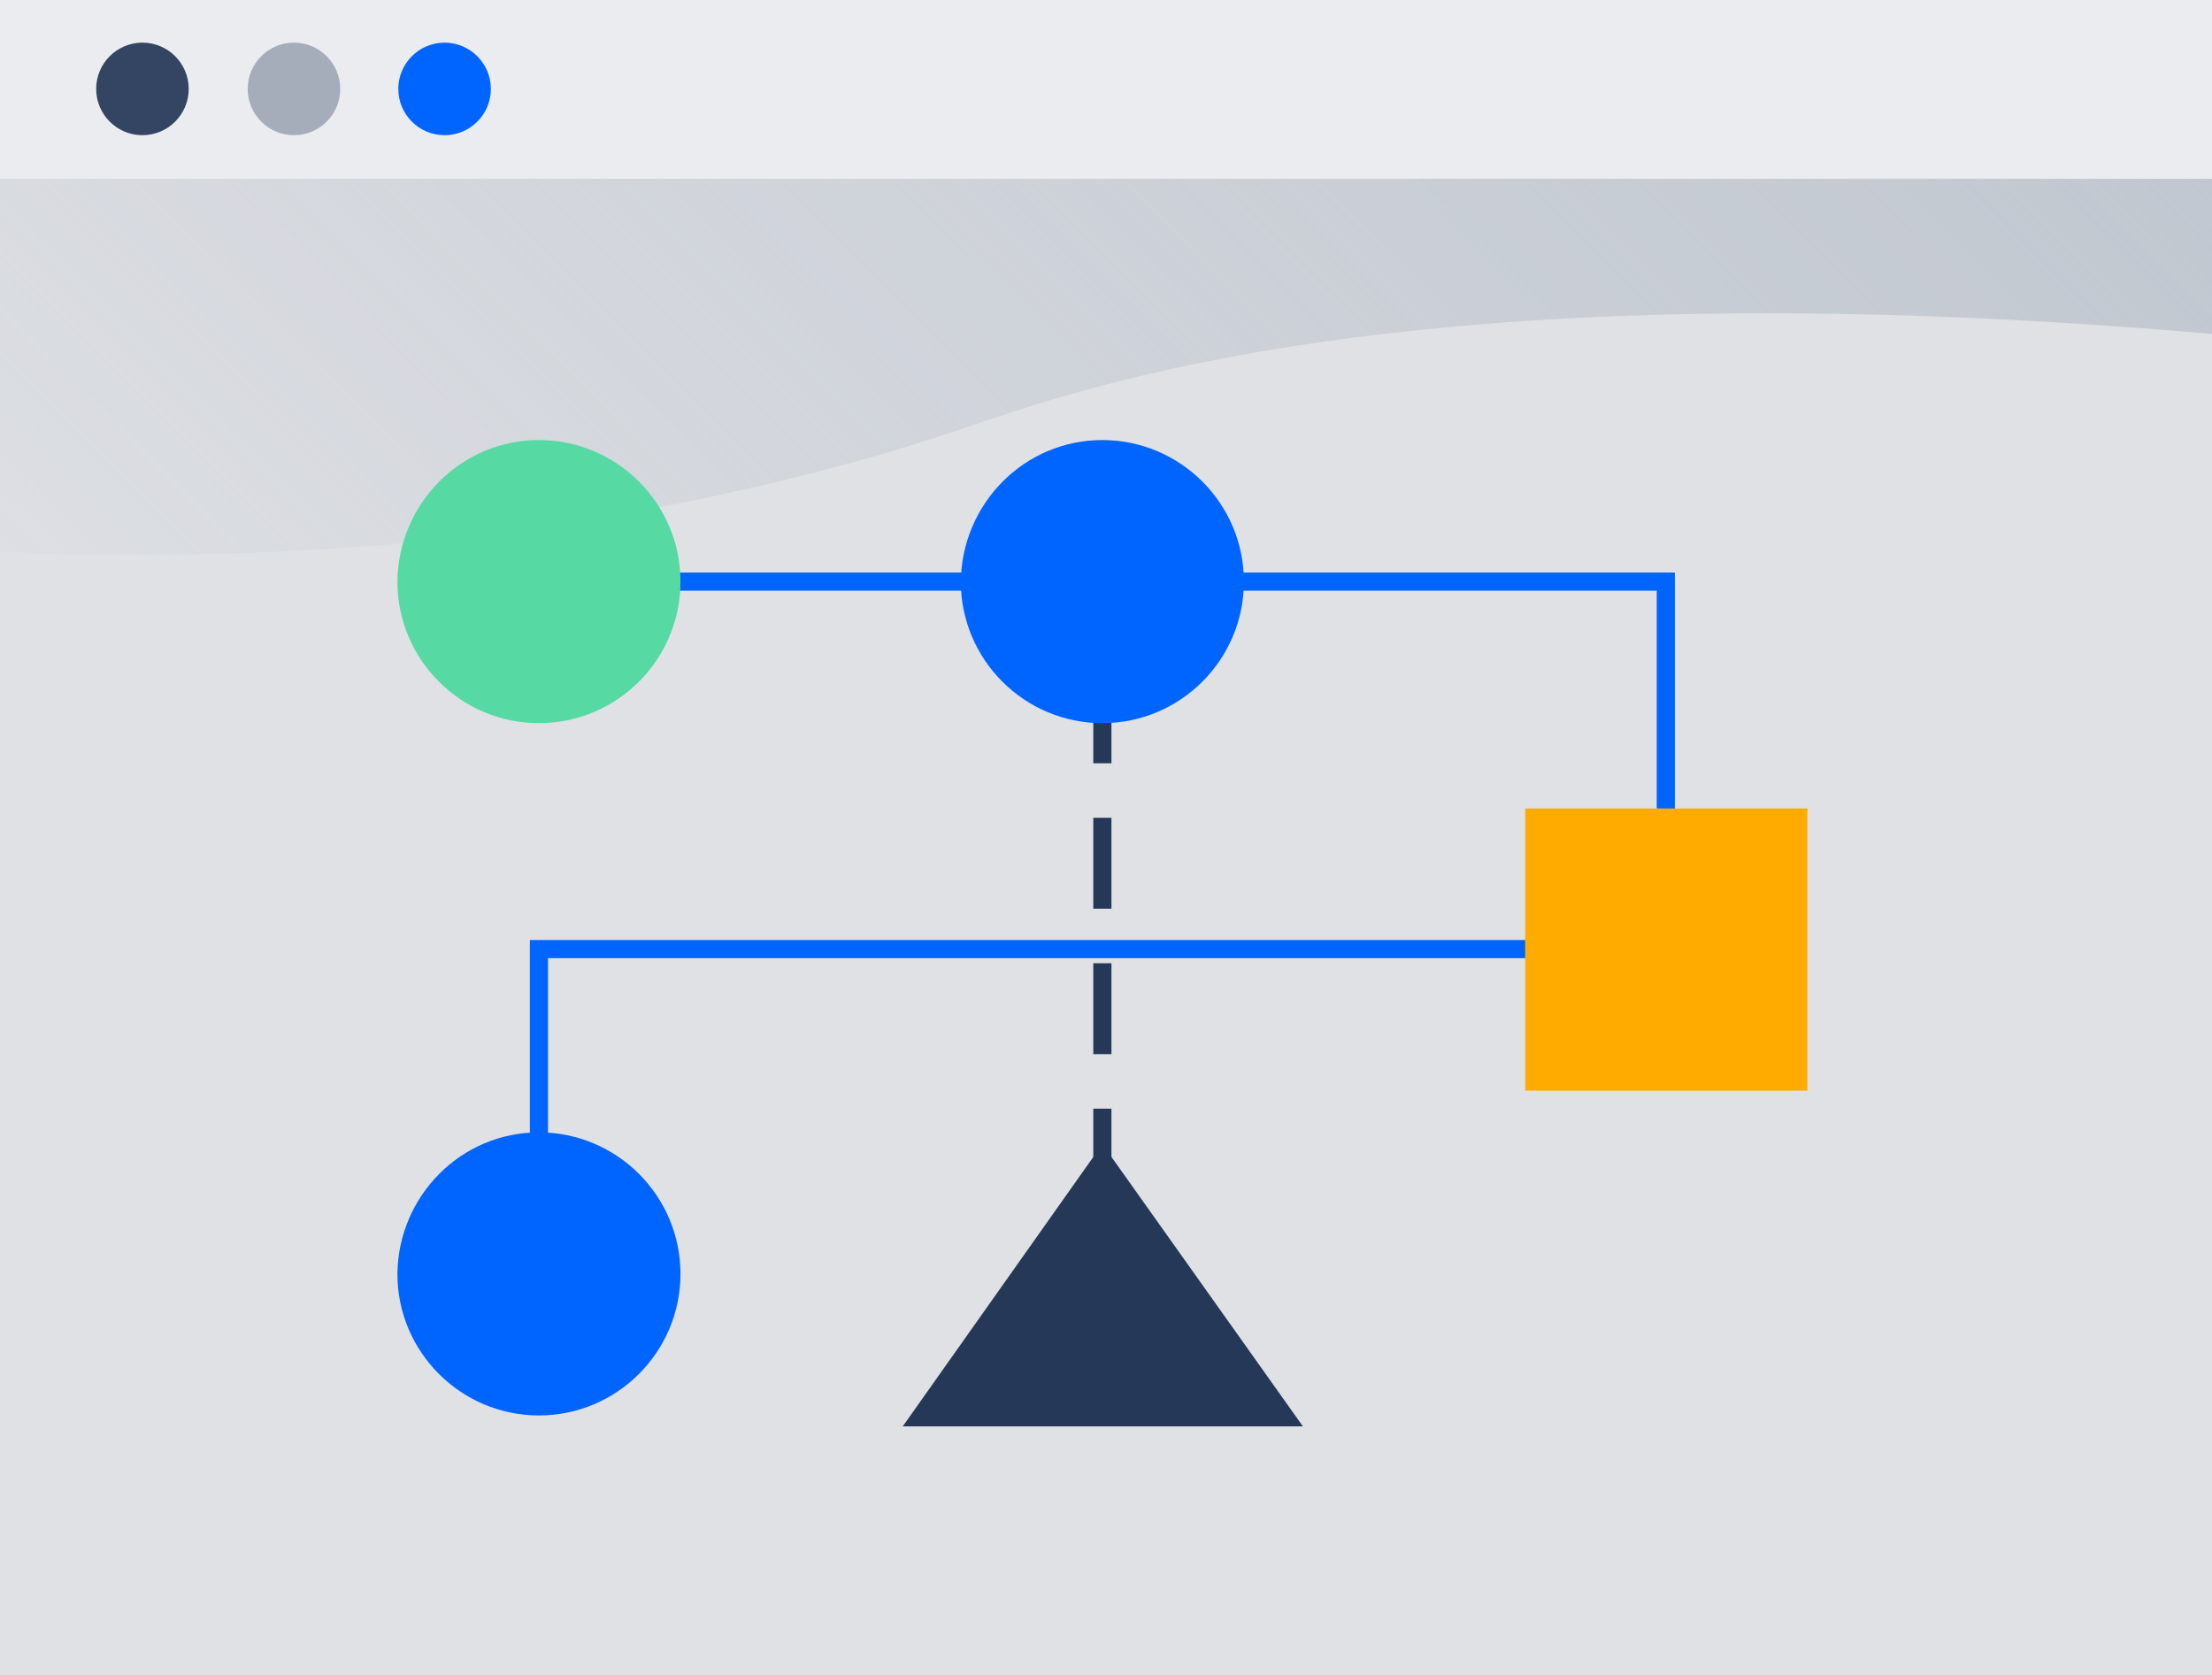 <?xml version="1.0" encoding="utf-8"?>
<!-- Generator: Adobe Illustrator 21.1.0, SVG Export Plug-In . SVG Version: 6.00 Build 0)  -->
<svg version="1.1" id="Layer_1" xmlns="http://www.w3.org/2000/svg" xmlns:xlink="http://www.w3.org/1999/xlink" x="0px" y="0px"
	 viewBox="0 0 243.8 184.6" style="enable-background:new 0 0 243.8 184.6;" xml:space="preserve">
<style type="text/css">
	.st0{fill:#DFE1E5;}
	.st1{fill:url(#SVGID_1_);}
	.st2{fill:#EBECF0;}
	.st3{fill:#344563;}
	.st4{fill:#A5ADBA;}
	.st5{fill:#0065FF;}
	.st6{fill:none;stroke:#0065FF;stroke-width:2;stroke-miterlimit:10;}
	.st7{fill:none;stroke:#253858;stroke-width:2;stroke-miterlimit:10;}
	.st8{fill:none;stroke:#253858;stroke-width:2;stroke-miterlimit:10;stroke-dasharray:10.02,6.01;}
	.st9{fill:#253858;}
	.st10{fill:#57D9A3;}
	.st11{fill:#FFAB00;}
</style>
<title>Software-Hierarchy Window</title>
<g id="Layer_2">
	<g id="Software">
		<rect class="st0" width="243.8" height="184.6"/>
		
			<linearGradient id="SVGID_1_" gradientUnits="userSpaceOnUse" x1="44.671" y1="196.474" x2="187.129" y2="54.025" gradientTransform="matrix(1 0 0 1 0 -91)">
			<stop  offset="0" style="stop-color:#C1C7D0;stop-opacity:0.1"/>
			<stop  offset="1" style="stop-color:#C1C7D0"/>
		</linearGradient>
		<path class="st1" d="M243.8,36.8c-69.2-6-108.9,0.9-132.5,8.7c-4.7,1.5-10.7,3.8-20.5,6.3c-35.6,9.4-68.6,10-90.8,9V19.7h243.8
			V36.8z"/>
		<rect class="st2" width="243.8" height="19.7"/>
		<circle class="st3" cx="15.7" cy="9.8" r="5.1"/>
		<circle class="st4" cx="32.4" cy="9.8" r="5.1"/>
		<circle class="st5" cx="49" cy="9.8" r="5.1"/>
		<polyline class="st6" points="59.4,140.4 59.4,104.6 183.6,104.6 		"/>
		<line class="st7" x1="121.5" y1="59.1" x2="121.5" y2="64.1"/>
		<line class="st8" x1="121.5" y1="74.1" x2="121.5" y2="135.2"/>
		<line class="st7" x1="121.5" y1="134.2" x2="121.5" y2="139.2"/>
		<polygon class="st9" points="99.5,157.2 121.5,126.1 143.6,157.2 		"/>
		<path class="st5" d="M59.4,124.8L59.4,124.8c8.6,0,15.6,7,15.6,15.6l0,0c0,8.6-7,15.6-15.6,15.6l0,0c-8.6,0-15.6-7-15.6-15.6l0,0
			C43.9,131.8,50.8,124.8,59.4,124.8z"/>
		<path class="st5" d="M121.5,48.5L121.5,48.5c8.6,0,15.6,7,15.6,15.6l0,0c0,8.6-7,15.6-15.6,15.6l0,0c-8.6,0-15.6-7-15.6-15.6l0,0
			C106,55.5,112.9,48.5,121.5,48.5z"/>
		<polyline class="st6" points="59.4,64.1 121.5,64.1 183.6,64.1 183.6,104.6 		"/>
		<path class="st10" d="M59.4,48.5L59.4,48.5c8.6,0,15.6,7,15.6,15.6l0,0c0,8.6-7,15.6-15.6,15.6l0,0c-8.6,0-15.6-7-15.6-15.6l0,0
			C43.9,55.5,50.8,48.5,59.4,48.5z"/>
		<rect x="168.1" y="89.1" class="st11" width="31.1" height="31.1"/>
	</g>
</g>
</svg>
